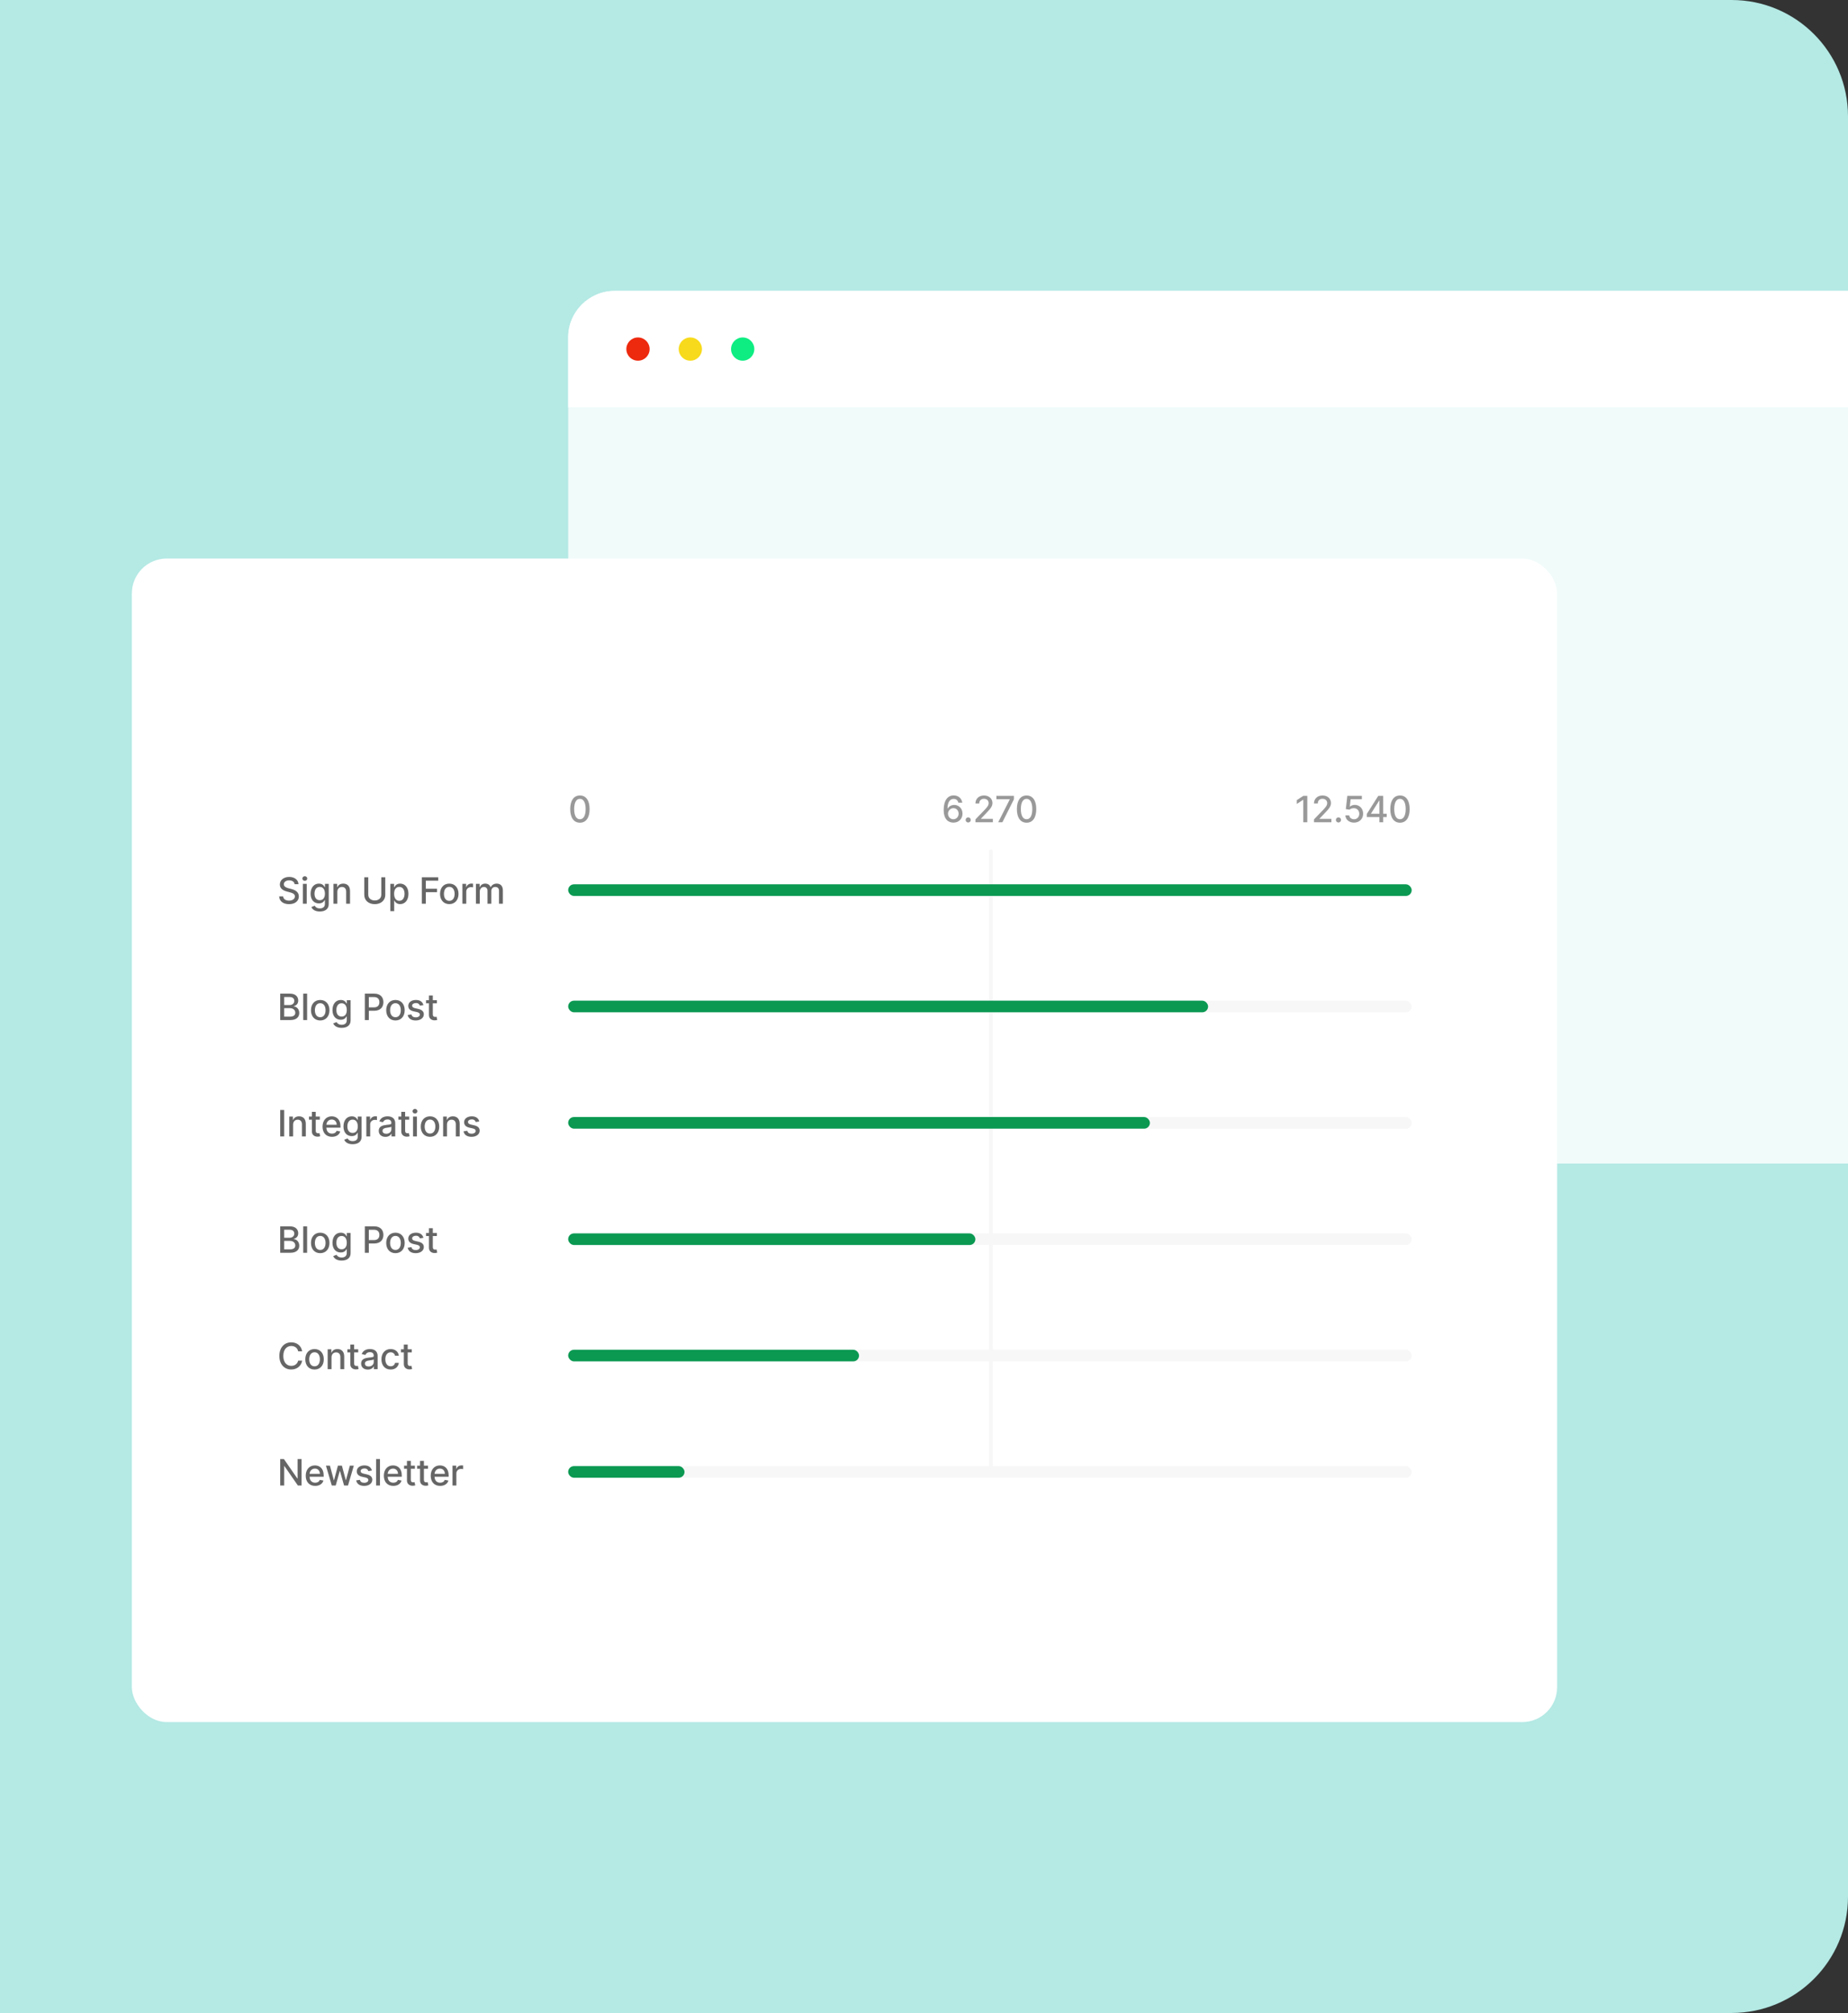 <svg width="953" height="1038" viewBox="0 0 953 1038" fill="none" xmlns="http://www.w3.org/2000/svg">
<rect x="0" y="0" width="953" height="1038" fill="#333333" stroke="none"/>
<path d="M0 0H893C926.137 0 953 26.863 953 60V978C953 1011.14 926.137 1038 893 1038H0V0Z" fill="#B4E9E4"/>
<path d="M293 174C293 160.745 303.745 150 317 150H953V600H317C303.745 600 293 589.255 293 576V174Z" fill="#F0FBFA"/>
<path d="M293 174C293 160.745 303.745 150 317 150H953V210H293V174Z" fill="white"/>
<circle cx="383" cy="180" r="6" fill="#0EED82"/>
<circle cx="356" cy="180" r="6" fill="#F7DA1B"/>
<circle cx="329" cy="180" r="6" fill="#ED290E"/>
<rect x="68" y="288" width="735" height="600" rx="18" fill="white"/>
<path d="M151.936 455.946H153.92C153.86 453.762 151.929 452.177 149.159 452.177C146.422 452.177 144.325 453.742 144.325 456.092C144.325 457.99 145.683 459.102 147.874 459.695L149.485 460.134C150.943 460.52 152.069 461 152.069 462.211C152.069 463.543 150.797 464.422 149.046 464.422C147.461 464.422 146.143 463.716 146.023 462.231H143.959C144.092 464.702 146.003 466.226 149.059 466.226C152.262 466.226 154.106 464.542 154.106 462.231C154.106 459.774 151.916 458.822 150.184 458.396L148.853 458.05C147.787 457.777 146.369 457.278 146.376 455.972C146.376 454.814 147.434 453.955 149.112 453.955C150.677 453.955 151.789 454.687 151.936 455.946ZM156.18 466H158.171V455.773H156.18V466ZM157.185 454.195C157.871 454.195 158.444 453.662 158.444 453.009C158.444 452.357 157.871 451.818 157.185 451.818C156.493 451.818 155.927 452.357 155.927 453.009C155.927 453.662 156.493 454.195 157.185 454.195ZM164.912 470.028C167.516 470.028 169.526 468.836 169.526 466.226V455.773H167.576V457.431H167.429C167.076 456.798 166.37 455.64 164.466 455.64C161.996 455.64 160.178 457.59 160.178 460.846C160.178 464.109 162.036 465.847 164.453 465.847C166.33 465.847 167.056 464.788 167.416 464.136H167.542V466.146C167.542 467.725 166.444 468.424 164.932 468.424C163.274 468.424 162.628 467.591 162.275 467.025L160.564 467.731C161.104 468.963 162.469 470.028 164.912 470.028ZM164.892 464.196C163.114 464.196 162.189 462.831 162.189 460.82C162.189 458.856 163.094 457.331 164.892 457.331C166.63 457.331 167.562 458.749 167.562 460.82C167.562 462.93 166.61 464.196 164.892 464.196ZM173.962 459.928C173.962 458.296 174.961 457.364 176.346 457.364C177.698 457.364 178.517 458.25 178.517 459.734V466H180.507V459.495C180.507 456.965 179.116 455.64 177.025 455.64C175.487 455.64 174.482 456.352 174.009 457.437H173.882V455.773H171.971V466H173.962V459.928ZM196.625 452.364V461.352C196.625 463.263 195.1 464.335 193.263 464.335C191.438 464.335 189.907 463.263 189.907 461.352V452.364H187.849V461.386C187.849 464.462 190.246 466.226 193.263 466.226C196.279 466.226 198.683 464.462 198.683 461.386V452.364H196.625ZM201.289 469.835H203.28V464.409H203.4C203.759 465.061 204.492 466.2 206.356 466.2C208.833 466.2 210.631 464.216 210.631 460.906C210.631 457.59 208.806 455.64 206.336 455.64C204.439 455.64 203.753 456.798 203.4 457.431H203.233V455.773H201.289V469.835ZM203.24 460.886C203.24 458.749 204.172 457.331 205.91 457.331C207.714 457.331 208.62 458.856 208.62 460.886C208.62 462.937 207.688 464.502 205.91 464.502C204.199 464.502 203.24 463.037 203.24 460.886ZM217.533 466H219.591V460.054H225.384V458.29H219.591V454.135H225.989V452.364H217.533V466ZM231.692 466.206C234.575 466.206 236.46 464.096 236.46 460.933C236.46 457.75 234.575 455.64 231.692 455.64C228.809 455.64 226.925 457.75 226.925 460.933C226.925 464.096 228.809 466.206 231.692 466.206ZM231.699 464.535C229.814 464.535 228.936 462.891 228.936 460.926C228.936 458.969 229.814 457.304 231.699 457.304C233.57 457.304 234.449 458.969 234.449 460.926C234.449 462.891 233.57 464.535 231.699 464.535ZM238.457 466H240.448V459.754C240.448 458.416 241.48 457.451 242.891 457.451C243.304 457.451 243.77 457.524 243.93 457.57V455.666C243.73 455.64 243.337 455.62 243.084 455.62C241.886 455.62 240.86 456.299 240.488 457.397H240.381V455.773H238.457V466ZM245.428 466H247.419V459.695C247.419 458.316 248.384 457.357 249.516 457.357C250.621 457.357 251.387 458.09 251.387 459.202V466H253.371V459.481C253.371 458.25 254.124 457.357 255.422 457.357C256.474 457.357 257.34 457.943 257.34 459.328V466H259.33V459.142C259.33 456.805 258.025 455.64 256.174 455.64C254.703 455.64 253.598 456.345 253.105 457.437H252.998C252.552 456.319 251.613 455.64 250.248 455.64C248.897 455.64 247.891 456.312 247.465 457.437H247.339V455.773H245.428V466Z" fill="#666666"/>
<path d="M144.498 526H149.725C152.894 526 154.326 524.422 154.326 522.331C154.326 520.221 152.848 519.029 151.496 518.955V518.822C152.748 518.503 153.793 517.65 153.793 515.946C153.793 513.928 152.395 512.364 149.492 512.364H144.498V526ZM146.556 524.236V519.868H149.598C151.25 519.868 152.282 520.933 152.282 522.231C152.282 523.377 151.503 524.236 149.525 524.236H146.556ZM146.556 518.263V514.115H149.365C150.997 514.115 151.776 514.974 151.776 516.106C151.776 517.424 150.697 518.263 149.312 518.263H146.556ZM158.372 512.364H156.381V526H158.372V512.364ZM165.134 526.206C168.017 526.206 169.901 524.096 169.901 520.933C169.901 517.75 168.017 515.64 165.134 515.64C162.25 515.64 160.366 517.75 160.366 520.933C160.366 524.096 162.25 526.206 165.134 526.206ZM165.14 524.535C163.256 524.535 162.377 522.891 162.377 520.926C162.377 518.969 163.256 517.304 165.14 517.304C167.011 517.304 167.89 518.969 167.89 520.926C167.89 522.891 167.011 524.535 165.14 524.535ZM176.186 530.028C178.79 530.028 180.8 528.836 180.8 526.226V515.773H178.85V517.431H178.703C178.35 516.798 177.644 515.64 175.74 515.64C173.27 515.64 171.452 517.59 171.452 520.846C171.452 524.109 173.31 525.847 175.727 525.847C177.604 525.847 178.33 524.788 178.69 524.136H178.816V526.146C178.816 527.725 177.718 528.424 176.206 528.424C174.548 528.424 173.902 527.591 173.549 527.025L171.838 527.731C172.378 528.963 173.743 530.028 176.186 530.028ZM176.166 524.196C174.388 524.196 173.463 522.831 173.463 520.82C173.463 518.856 174.368 517.331 176.166 517.331C177.904 517.331 178.836 518.749 178.836 520.82C178.836 522.93 177.884 524.196 176.166 524.196ZM188.142 526H190.2V521.206H192.996C196.159 521.206 197.724 519.295 197.724 516.778C197.724 514.268 196.172 512.364 193.003 512.364H188.142V526ZM190.2 519.461V514.128H192.783C194.821 514.128 195.653 515.233 195.653 516.778C195.653 518.323 194.821 519.461 192.81 519.461H190.2ZM203.931 526.206C206.814 526.206 208.698 524.096 208.698 520.933C208.698 517.75 206.814 515.64 203.931 515.64C201.048 515.64 199.163 517.75 199.163 520.933C199.163 524.096 201.048 526.206 203.931 526.206ZM203.937 524.535C202.053 524.535 201.174 522.891 201.174 520.926C201.174 518.969 202.053 517.304 203.937 517.304C205.808 517.304 206.687 518.969 206.687 520.926C206.687 522.891 205.808 524.535 203.937 524.535ZM218.359 518.27C217.946 516.678 216.701 515.64 214.491 515.64C212.18 515.64 210.542 516.858 210.542 518.669C210.542 520.121 211.421 521.086 213.339 521.512L215.07 521.892C216.055 522.112 216.515 522.551 216.515 523.19C216.515 523.983 215.669 524.602 214.364 524.602C213.172 524.602 212.407 524.089 212.167 523.084L210.243 523.377C210.576 525.188 212.08 526.206 214.378 526.206C216.848 526.206 218.559 524.895 218.559 523.044C218.559 521.599 217.64 520.707 215.762 520.274L214.138 519.901C213.013 519.635 212.527 519.255 212.533 518.563C212.527 517.777 213.379 517.218 214.511 517.218C215.749 517.218 216.322 517.903 216.555 518.589L218.359 518.27ZM225.297 515.773H223.2V513.322H221.209V515.773H219.711V517.371H221.209V523.41C221.202 525.268 222.62 526.166 224.192 526.133C224.824 526.127 225.25 526.007 225.483 525.92L225.124 524.275C224.991 524.302 224.744 524.362 224.425 524.362C223.779 524.362 223.2 524.149 223.2 522.997V517.371H225.297V515.773Z" fill="#666666"/>
<path d="M146.556 572.364H144.498V586H146.556V572.364ZM151.158 579.928C151.158 578.296 152.157 577.364 153.542 577.364C154.893 577.364 155.712 578.25 155.712 579.734V586H157.703V579.495C157.703 576.965 156.311 575.64 154.221 575.64C152.683 575.64 151.677 576.352 151.205 577.437H151.078V575.773H149.167V586H151.158V579.928ZM164.922 575.773H162.825V573.322H160.834V575.773H159.336V577.371H160.834V583.41C160.827 585.268 162.245 586.166 163.817 586.133C164.449 586.127 164.876 586.007 165.109 585.92L164.749 584.275C164.616 584.302 164.37 584.362 164.05 584.362C163.404 584.362 162.825 584.149 162.825 582.997V577.371H164.922V575.773ZM171.197 586.206C173.428 586.206 175.006 585.108 175.459 583.443L173.574 583.104C173.215 584.069 172.349 584.562 171.217 584.562C169.513 584.562 168.368 583.456 168.314 581.486H175.585V580.78C175.585 577.084 173.375 575.64 171.058 575.64C168.208 575.64 166.33 577.81 166.33 580.953C166.33 584.129 168.181 586.206 171.197 586.206ZM168.321 579.994C168.401 578.543 169.453 577.284 171.071 577.284C172.616 577.284 173.628 578.429 173.634 579.994H168.321ZM181.857 590.028C184.461 590.028 186.471 588.836 186.471 586.226V575.773H184.521V577.431H184.374C184.021 576.798 183.315 575.64 181.411 575.64C178.941 575.64 177.123 577.59 177.123 580.846C177.123 584.109 178.981 585.847 181.398 585.847C183.275 585.847 184.001 584.788 184.361 584.136H184.487V586.146C184.487 587.725 183.389 588.424 181.877 588.424C180.219 588.424 179.573 587.591 179.22 587.025L177.509 587.731C178.049 588.963 179.414 590.028 181.857 590.028ZM181.837 584.196C180.059 584.196 179.134 582.831 179.134 580.82C179.134 578.856 180.039 577.331 181.837 577.331C183.575 577.331 184.507 578.749 184.507 580.82C184.507 582.93 183.555 584.196 181.837 584.196ZM188.916 586H190.907V579.754C190.907 578.416 191.939 577.451 193.351 577.451C193.764 577.451 194.23 577.524 194.39 577.57V575.666C194.19 575.64 193.797 575.62 193.544 575.62C192.346 575.62 191.32 576.299 190.947 577.397H190.841V575.773H188.916V586ZM198.772 586.226C200.463 586.226 201.416 585.367 201.795 584.602H201.875V586H203.819V579.208C203.819 576.232 201.476 575.64 199.851 575.64C198 575.64 196.295 576.385 195.629 578.25L197.5 578.676C197.793 577.95 198.539 577.251 199.878 577.251C201.163 577.251 201.822 577.923 201.822 579.082V579.129C201.822 579.854 201.076 579.841 199.238 580.054C197.301 580.28 195.317 580.786 195.317 583.11C195.317 585.121 196.828 586.226 198.772 586.226ZM199.205 584.628C198.08 584.628 197.267 584.122 197.267 583.137C197.267 582.072 198.213 581.692 199.365 581.539C200.011 581.452 201.542 581.279 201.828 580.993V582.311C201.828 583.523 200.863 584.628 199.205 584.628ZM211.02 575.773H208.923V573.322H206.932V575.773H205.434V577.371H206.932V583.41C206.925 585.268 208.343 586.166 209.915 586.133C210.547 586.127 210.973 586.007 211.206 585.92L210.847 584.275C210.714 584.302 210.467 584.362 210.148 584.362C209.502 584.362 208.923 584.149 208.923 582.997V577.371H211.02V575.773ZM212.997 586H214.988V575.773H212.997V586ZM214.003 574.195C214.689 574.195 215.261 573.662 215.261 573.009C215.261 572.357 214.689 571.818 214.003 571.818C213.31 571.818 212.744 572.357 212.744 573.009C212.744 573.662 213.31 574.195 214.003 574.195ZM221.749 586.206C224.633 586.206 226.517 584.096 226.517 580.933C226.517 577.75 224.633 575.64 221.749 575.64C218.866 575.64 216.982 577.75 216.982 580.933C216.982 584.096 218.866 586.206 221.749 586.206ZM221.756 584.535C219.872 584.535 218.993 582.891 218.993 580.926C218.993 578.969 219.872 577.304 221.756 577.304C223.627 577.304 224.506 578.969 224.506 580.926C224.506 582.891 223.627 584.535 221.756 584.535ZM230.505 579.928C230.505 578.296 231.504 577.364 232.889 577.364C234.24 577.364 235.059 578.25 235.059 579.734V586H237.05V579.495C237.05 576.965 235.659 575.64 233.568 575.64C232.03 575.64 231.024 576.352 230.552 577.437H230.425V575.773H228.514V586H230.505V579.928ZM247.159 578.27C246.746 576.678 245.501 575.64 243.29 575.64C240.98 575.64 239.342 576.858 239.342 578.669C239.342 580.121 240.221 581.086 242.139 581.512L243.87 581.892C244.855 582.112 245.315 582.551 245.315 583.19C245.315 583.983 244.469 584.602 243.164 584.602C241.972 584.602 241.206 584.089 240.967 583.084L239.042 583.377C239.375 585.188 240.88 586.206 243.177 586.206C245.648 586.206 247.359 584.895 247.359 583.044C247.359 581.599 246.44 580.707 244.562 580.274L242.938 579.901C241.812 579.635 241.326 579.255 241.333 578.563C241.326 577.777 242.178 577.218 243.31 577.218C244.549 577.218 245.122 577.903 245.355 578.589L247.159 578.27Z" fill="#666666"/>
<path d="M144.498 646H149.725C152.894 646 154.326 644.422 154.326 642.331C154.326 640.221 152.848 639.029 151.496 638.955V638.822C152.748 638.503 153.793 637.65 153.793 635.946C153.793 633.928 152.395 632.364 149.492 632.364H144.498V646ZM146.556 644.236V639.868H149.598C151.25 639.868 152.282 640.933 152.282 642.231C152.282 643.377 151.503 644.236 149.525 644.236H146.556ZM146.556 638.263V634.115H149.365C150.997 634.115 151.776 634.974 151.776 636.106C151.776 637.424 150.697 638.263 149.312 638.263H146.556ZM158.372 632.364H156.381V646H158.372V632.364ZM165.134 646.206C168.017 646.206 169.901 644.096 169.901 640.933C169.901 637.75 168.017 635.64 165.134 635.64C162.25 635.64 160.366 637.75 160.366 640.933C160.366 644.096 162.25 646.206 165.134 646.206ZM165.14 644.535C163.256 644.535 162.377 642.891 162.377 640.926C162.377 638.969 163.256 637.304 165.14 637.304C167.011 637.304 167.89 638.969 167.89 640.926C167.89 642.891 167.011 644.535 165.14 644.535ZM176.186 650.028C178.79 650.028 180.8 648.836 180.8 646.226V635.773H178.85V637.431H178.703C178.35 636.798 177.644 635.64 175.74 635.64C173.27 635.64 171.452 637.59 171.452 640.846C171.452 644.109 173.31 645.847 175.727 645.847C177.604 645.847 178.33 644.788 178.69 644.136H178.816V646.146C178.816 647.725 177.718 648.424 176.206 648.424C174.548 648.424 173.902 647.591 173.549 647.025L171.838 647.731C172.378 648.963 173.743 650.028 176.186 650.028ZM176.166 644.196C174.388 644.196 173.463 642.831 173.463 640.82C173.463 638.856 174.368 637.331 176.166 637.331C177.904 637.331 178.836 638.749 178.836 640.82C178.836 642.93 177.884 644.196 176.166 644.196ZM188.142 646H190.2V641.206H192.996C196.159 641.206 197.724 639.295 197.724 636.778C197.724 634.268 196.172 632.364 193.003 632.364H188.142V646ZM190.2 639.461V634.128H192.783C194.821 634.128 195.653 635.233 195.653 636.778C195.653 638.323 194.821 639.461 192.81 639.461H190.2ZM203.931 646.206C206.814 646.206 208.698 644.096 208.698 640.933C208.698 637.75 206.814 635.64 203.931 635.64C201.048 635.64 199.163 637.75 199.163 640.933C199.163 644.096 201.048 646.206 203.931 646.206ZM203.937 644.535C202.053 644.535 201.174 642.891 201.174 640.926C201.174 638.969 202.053 637.304 203.937 637.304C205.808 637.304 206.687 638.969 206.687 640.926C206.687 642.891 205.808 644.535 203.937 644.535ZM218.359 638.27C217.946 636.678 216.701 635.64 214.491 635.64C212.18 635.64 210.542 636.858 210.542 638.669C210.542 640.121 211.421 641.086 213.339 641.512L215.07 641.892C216.055 642.112 216.515 642.551 216.515 643.19C216.515 643.983 215.669 644.602 214.364 644.602C213.172 644.602 212.407 644.089 212.167 643.084L210.243 643.377C210.576 645.188 212.08 646.206 214.378 646.206C216.848 646.206 218.559 644.895 218.559 643.044C218.559 641.599 217.64 640.707 215.762 640.274L214.138 639.901C213.013 639.635 212.527 639.255 212.533 638.563C212.527 637.777 213.379 637.218 214.511 637.218C215.749 637.218 216.322 637.903 216.555 638.589L218.359 638.27ZM225.297 635.773H223.2V633.322H221.209V635.773H219.711V637.371H221.209V643.41C221.202 645.268 222.62 646.166 224.192 646.133C224.824 646.127 225.25 646.007 225.483 645.92L225.124 644.275C224.991 644.302 224.744 644.362 224.425 644.362C223.779 644.362 223.2 644.149 223.2 642.997V637.371H225.297V635.773Z" fill="#666666"/>
<path d="M155.824 696.798C155.358 693.882 153.074 692.177 150.191 692.177C146.662 692.177 144.059 694.821 144.059 699.182C144.059 703.543 146.649 706.186 150.191 706.186C153.187 706.186 155.378 704.309 155.824 701.612L153.747 701.605C153.394 703.35 151.929 704.309 150.204 704.309C147.867 704.309 146.103 702.518 146.103 699.182C146.103 695.873 147.861 694.055 150.211 694.055C151.949 694.055 153.407 695.034 153.747 696.798H155.824ZM162.209 706.206C165.092 706.206 166.977 704.096 166.977 700.933C166.977 697.75 165.092 695.64 162.209 695.64C159.326 695.64 157.442 697.75 157.442 700.933C157.442 704.096 159.326 706.206 162.209 706.206ZM162.216 704.535C160.331 704.535 159.453 702.891 159.453 700.926C159.453 698.969 160.331 697.304 162.216 697.304C164.087 697.304 164.966 698.969 164.966 700.926C164.966 702.891 164.087 704.535 162.216 704.535ZM170.965 699.928C170.965 698.296 171.963 697.364 173.348 697.364C174.7 697.364 175.519 698.25 175.519 699.734V706H177.51V699.495C177.51 696.965 176.118 695.64 174.027 695.64C172.489 695.64 171.484 696.352 171.011 697.437H170.885V695.773H168.974V706H170.965V699.928ZM184.729 695.773H182.632V693.322H180.641V695.773H179.143V697.371H180.641V703.41C180.634 705.268 182.052 706.166 183.624 706.133C184.256 706.127 184.682 706.007 184.915 705.92L184.556 704.275C184.423 704.302 184.176 704.362 183.857 704.362C183.211 704.362 182.632 704.149 182.632 702.997V697.371H184.729V695.773ZM189.682 706.226C191.374 706.226 192.326 705.367 192.705 704.602H192.785V706H194.73V699.208C194.73 696.232 192.386 695.64 190.761 695.64C188.91 695.64 187.206 696.385 186.54 698.25L188.411 698.676C188.704 697.95 189.449 697.251 190.788 697.251C192.073 697.251 192.732 697.923 192.732 699.082V699.129C192.732 699.854 191.986 699.841 190.149 700.054C188.211 700.28 186.227 700.786 186.227 703.11C186.227 705.121 187.738 706.226 189.682 706.226ZM190.115 704.628C188.99 704.628 188.178 704.122 188.178 703.137C188.178 702.072 189.123 701.692 190.275 701.539C190.921 701.452 192.452 701.279 192.739 700.993V702.311C192.739 703.523 191.773 704.628 190.115 704.628ZM201.464 706.206C203.881 706.206 205.446 704.755 205.666 702.764H203.728C203.475 703.869 202.616 704.522 201.477 704.522C199.793 704.522 198.708 703.117 198.708 700.886C198.708 698.696 199.813 697.317 201.477 697.317C202.743 697.317 203.515 698.116 203.728 699.075H205.666C205.453 697.011 203.768 695.64 201.444 695.64C198.561 695.64 196.697 697.81 196.697 700.933C196.697 704.016 198.495 706.206 201.464 706.206ZM212.344 695.773H210.246V693.322H208.255V695.773H206.757V697.371H208.255V703.41C208.249 705.268 209.667 706.166 211.238 706.133C211.871 706.127 212.297 706.007 212.53 705.92L212.171 704.275C212.037 704.302 211.791 704.362 211.471 704.362C210.826 704.362 210.246 704.149 210.246 702.997V697.371H212.344V695.773Z" fill="#666666"/>
<path d="M155.504 752.364H153.467V762.378H153.34L146.402 752.364H144.498V766H146.556V755.999H146.682L153.613 766H155.504V752.364ZM162.529 766.206C164.759 766.206 166.337 765.108 166.79 763.443L164.906 763.104C164.546 764.069 163.681 764.562 162.549 764.562C160.844 764.562 159.699 763.456 159.646 761.486H166.917V760.78C166.917 757.084 164.706 755.64 162.389 755.64C159.539 755.64 157.661 757.81 157.661 760.953C157.661 764.129 159.513 766.206 162.529 766.206ZM159.652 759.994C159.732 758.543 160.784 757.284 162.402 757.284C163.947 757.284 164.959 758.429 164.966 759.994H159.652ZM171.099 766H173.124L175.201 758.616H175.354L177.432 766H179.462L182.465 755.773H180.408L178.417 763.25H178.317L176.32 755.773H174.262L172.251 763.283H172.151L170.147 755.773H168.09L171.099 766ZM191.793 758.27C191.381 756.678 190.136 755.64 187.925 755.64C185.614 755.64 183.977 756.858 183.977 758.669C183.977 760.121 184.855 761.086 186.773 761.512L188.504 761.892C189.49 762.112 189.949 762.551 189.949 763.19C189.949 763.983 189.103 764.602 187.798 764.602C186.607 764.602 185.841 764.089 185.601 763.084L183.677 763.377C184.01 765.188 185.515 766.206 187.812 766.206C190.282 766.206 191.993 764.895 191.993 763.044C191.993 761.599 191.074 760.707 189.197 760.274L187.572 759.901C186.447 759.635 185.961 759.255 185.967 758.563C185.961 757.777 186.813 757.218 187.945 757.218C189.183 757.218 189.756 757.903 189.989 758.589L191.793 758.27ZM195.948 752.364H193.957V766H195.948V752.364ZM202.809 766.206C205.04 766.206 206.618 765.108 207.071 763.443L205.186 763.104C204.827 764.069 203.961 764.562 202.829 764.562C201.125 764.562 199.979 763.456 199.926 761.486H207.197V760.78C207.197 757.084 204.986 755.64 202.669 755.64C199.82 755.64 197.942 757.81 197.942 760.953C197.942 764.129 199.793 766.206 202.809 766.206ZM199.933 759.994C200.013 758.543 201.065 757.284 202.683 757.284C204.227 757.284 205.239 758.429 205.246 759.994H199.933ZM213.955 755.773H211.858V753.322H209.867V755.773H208.369V757.371H209.867V763.41C209.86 765.268 211.278 766.166 212.85 766.133C213.482 766.127 213.908 766.007 214.141 765.92L213.782 764.275C213.649 764.302 213.402 764.362 213.083 764.362C212.437 764.362 211.858 764.149 211.858 762.997V757.371H213.955V755.773ZM220.706 755.773H218.609V753.322H216.618V755.773H215.12V757.371H216.618V763.41C216.611 765.268 218.03 766.166 219.601 766.133C220.234 766.127 220.66 766.007 220.893 765.92L220.533 764.275C220.4 764.302 220.154 764.362 219.834 764.362C219.188 764.362 218.609 764.149 218.609 762.997V757.371H220.706V755.773ZM226.982 766.206C229.212 766.206 230.79 765.108 231.243 763.443L229.359 763.104C228.999 764.069 228.133 764.562 227.002 764.562C225.297 764.562 224.152 763.456 224.099 761.486H231.369V760.78C231.369 757.084 229.159 755.64 226.842 755.64C223.992 755.64 222.114 757.81 222.114 760.953C222.114 764.129 223.965 766.206 226.982 766.206ZM224.105 759.994C224.185 758.543 225.237 757.284 226.855 757.284C228.4 757.284 229.412 758.429 229.419 759.994H224.105ZM233.353 766H235.344V759.754C235.344 758.416 236.376 757.451 237.788 757.451C238.201 757.451 238.667 757.524 238.827 757.57V755.666C238.627 755.64 238.234 755.62 237.981 755.62C236.782 755.62 235.757 756.299 235.384 757.397H235.278V755.773H233.353V766Z" fill="#666666"/>
<rect x="510" y="438" width="2" height="324" rx="1" fill="#F7F7F7"/>
<rect x="293" y="456" width="435" height="6" rx="3" fill="#0B9952"/>
<rect x="293" y="516" width="435" height="6" rx="3" fill="#F7F7F7"/>
<rect x="293" y="576" width="435" height="6" rx="3" fill="#F7F7F7"/>
<rect x="293" y="636" width="435" height="6" rx="3" fill="#F7F7F7"/>
<rect x="293" y="696" width="435" height="6" rx="3" fill="#F7F7F7"/>
<rect x="293" y="756" width="435" height="6" rx="3" fill="#F7F7F7"/>
<rect x="293" y="516" width="330" height="6" rx="3" fill="#0B9952"/>
<rect x="293" y="576" width="300" height="6" rx="3" fill="#0B9952"/>
<rect x="293" y="636" width="210" height="6" rx="3" fill="#0B9952"/>
<rect x="293" y="696" width="150" height="6" rx="3" fill="#0B9952"/>
<rect x="293" y="756" width="60" height="6" rx="3" fill="#0B9952"/>
<path d="M299.059 424.226C302.209 424.226 304.053 421.656 304.053 417.188C304.053 412.754 302.182 410.177 299.059 410.177C295.93 410.177 294.065 412.747 294.059 417.188C294.059 421.65 295.903 424.22 299.059 424.226ZM299.059 422.449C297.215 422.449 296.103 420.598 296.103 417.188C296.109 413.793 297.221 411.922 299.059 411.922C300.89 411.922 302.009 413.793 302.009 417.188C302.009 420.598 300.897 422.449 299.059 422.449Z" fill="#999999"/>
<path d="M674.16 410.364H672.156L668.753 412.588V414.558L672.016 412.428H672.096V424H674.16V410.364ZM677.624 424H686.599V422.236H680.46V422.136L683.17 419.299C685.667 416.776 686.38 415.57 686.38 414.046C686.38 411.855 684.595 410.177 682.025 410.177C679.475 410.177 677.61 411.828 677.61 414.319H679.575C679.568 412.854 680.514 411.895 681.985 411.895C683.37 411.895 684.422 412.747 684.422 414.106C684.422 415.311 683.703 416.176 682.238 417.728L677.624 422.509V424ZM690.236 424.127C690.962 424.127 691.568 423.534 691.568 422.795C691.568 422.069 690.962 421.47 690.236 421.47C689.504 421.47 688.904 422.069 688.904 422.795C688.904 423.534 689.504 424.127 690.236 424.127ZM698.264 424.186C701.007 424.186 702.965 422.249 702.958 419.592C702.965 416.955 701.127 415.038 698.644 415.038C697.632 415.038 696.693 415.424 696.16 415.943H696.08L696.513 412.128H702.299V410.364H694.802L694.036 417.235L695.92 417.515C696.433 417.055 697.352 416.742 698.178 416.742C699.796 416.756 700.968 417.968 700.968 419.632C700.968 421.27 699.829 422.455 698.264 422.455C696.946 422.455 695.901 421.616 695.794 420.444H693.796C693.876 422.615 695.761 424.186 698.264 424.186ZM704.879 421.337H711.344V424H713.309V421.337H715.113V419.592H713.309V410.364H710.772L704.879 419.672V421.337ZM711.358 419.592H707.036V419.486L711.251 412.814H711.358V419.592ZM721.956 424.226C725.105 424.226 726.95 421.656 726.95 417.188C726.95 412.754 725.079 410.177 721.956 410.177C718.826 410.177 716.962 412.747 716.955 417.188C716.955 421.65 718.8 424.22 721.956 424.226ZM721.956 422.449C720.111 422.449 719 420.598 719 417.188C719.006 413.793 720.118 411.922 721.956 411.922C723.787 411.922 724.906 413.793 724.906 417.188C724.906 420.598 723.794 422.449 721.956 422.449Z" fill="#999999"/>
<path d="M491.626 424.186C494.475 424.213 496.366 422.162 496.36 419.546C496.366 416.935 494.469 415.064 492.105 415.064C490.667 415.064 489.422 415.757 488.723 416.909H488.623C488.629 413.779 489.801 411.948 491.799 411.948C493.111 411.948 493.936 412.741 494.216 413.906H496.247C495.934 411.715 494.236 410.144 491.799 410.144C488.629 410.144 486.652 412.867 486.652 417.641C486.652 422.662 489.202 424.166 491.626 424.186ZM491.619 422.455C490.034 422.455 488.876 421.124 488.876 419.592C488.882 418.067 490.094 416.736 491.666 416.736C493.224 416.736 494.369 417.994 494.362 419.572C494.369 421.184 493.177 422.455 491.619 422.455ZM499.294 424.127C500.02 424.127 500.626 423.534 500.626 422.795C500.626 422.069 500.02 421.47 499.294 421.47C498.562 421.47 497.963 422.069 497.963 422.795C497.963 423.534 498.562 424.127 499.294 424.127ZM503.041 424H512.016V422.236H505.877V422.136L508.587 419.299C511.084 416.776 511.797 415.57 511.797 414.046C511.797 411.855 510.012 410.177 507.442 410.177C504.892 410.177 503.028 411.828 503.028 414.319H504.992C504.985 412.854 505.931 411.895 507.402 411.895C508.787 411.895 509.839 412.747 509.839 414.106C509.839 415.311 509.12 416.176 507.655 417.728L503.041 422.509V424ZM514.774 424H516.925L522.858 412.188V410.364H513.842V412.128H520.727V412.228L514.774 424ZM529.403 424.226C532.552 424.226 534.396 421.656 534.396 417.188C534.396 412.754 532.525 410.177 529.403 410.177C526.273 410.177 524.409 412.747 524.402 417.188C524.402 421.65 526.246 424.22 529.403 424.226ZM529.403 422.449C527.558 422.449 526.446 420.598 526.446 417.188C526.453 413.793 527.565 411.922 529.403 411.922C531.234 411.922 532.352 413.793 532.352 417.188C532.352 420.598 531.24 422.449 529.403 422.449Z" fill="#999999"/>
</svg>
